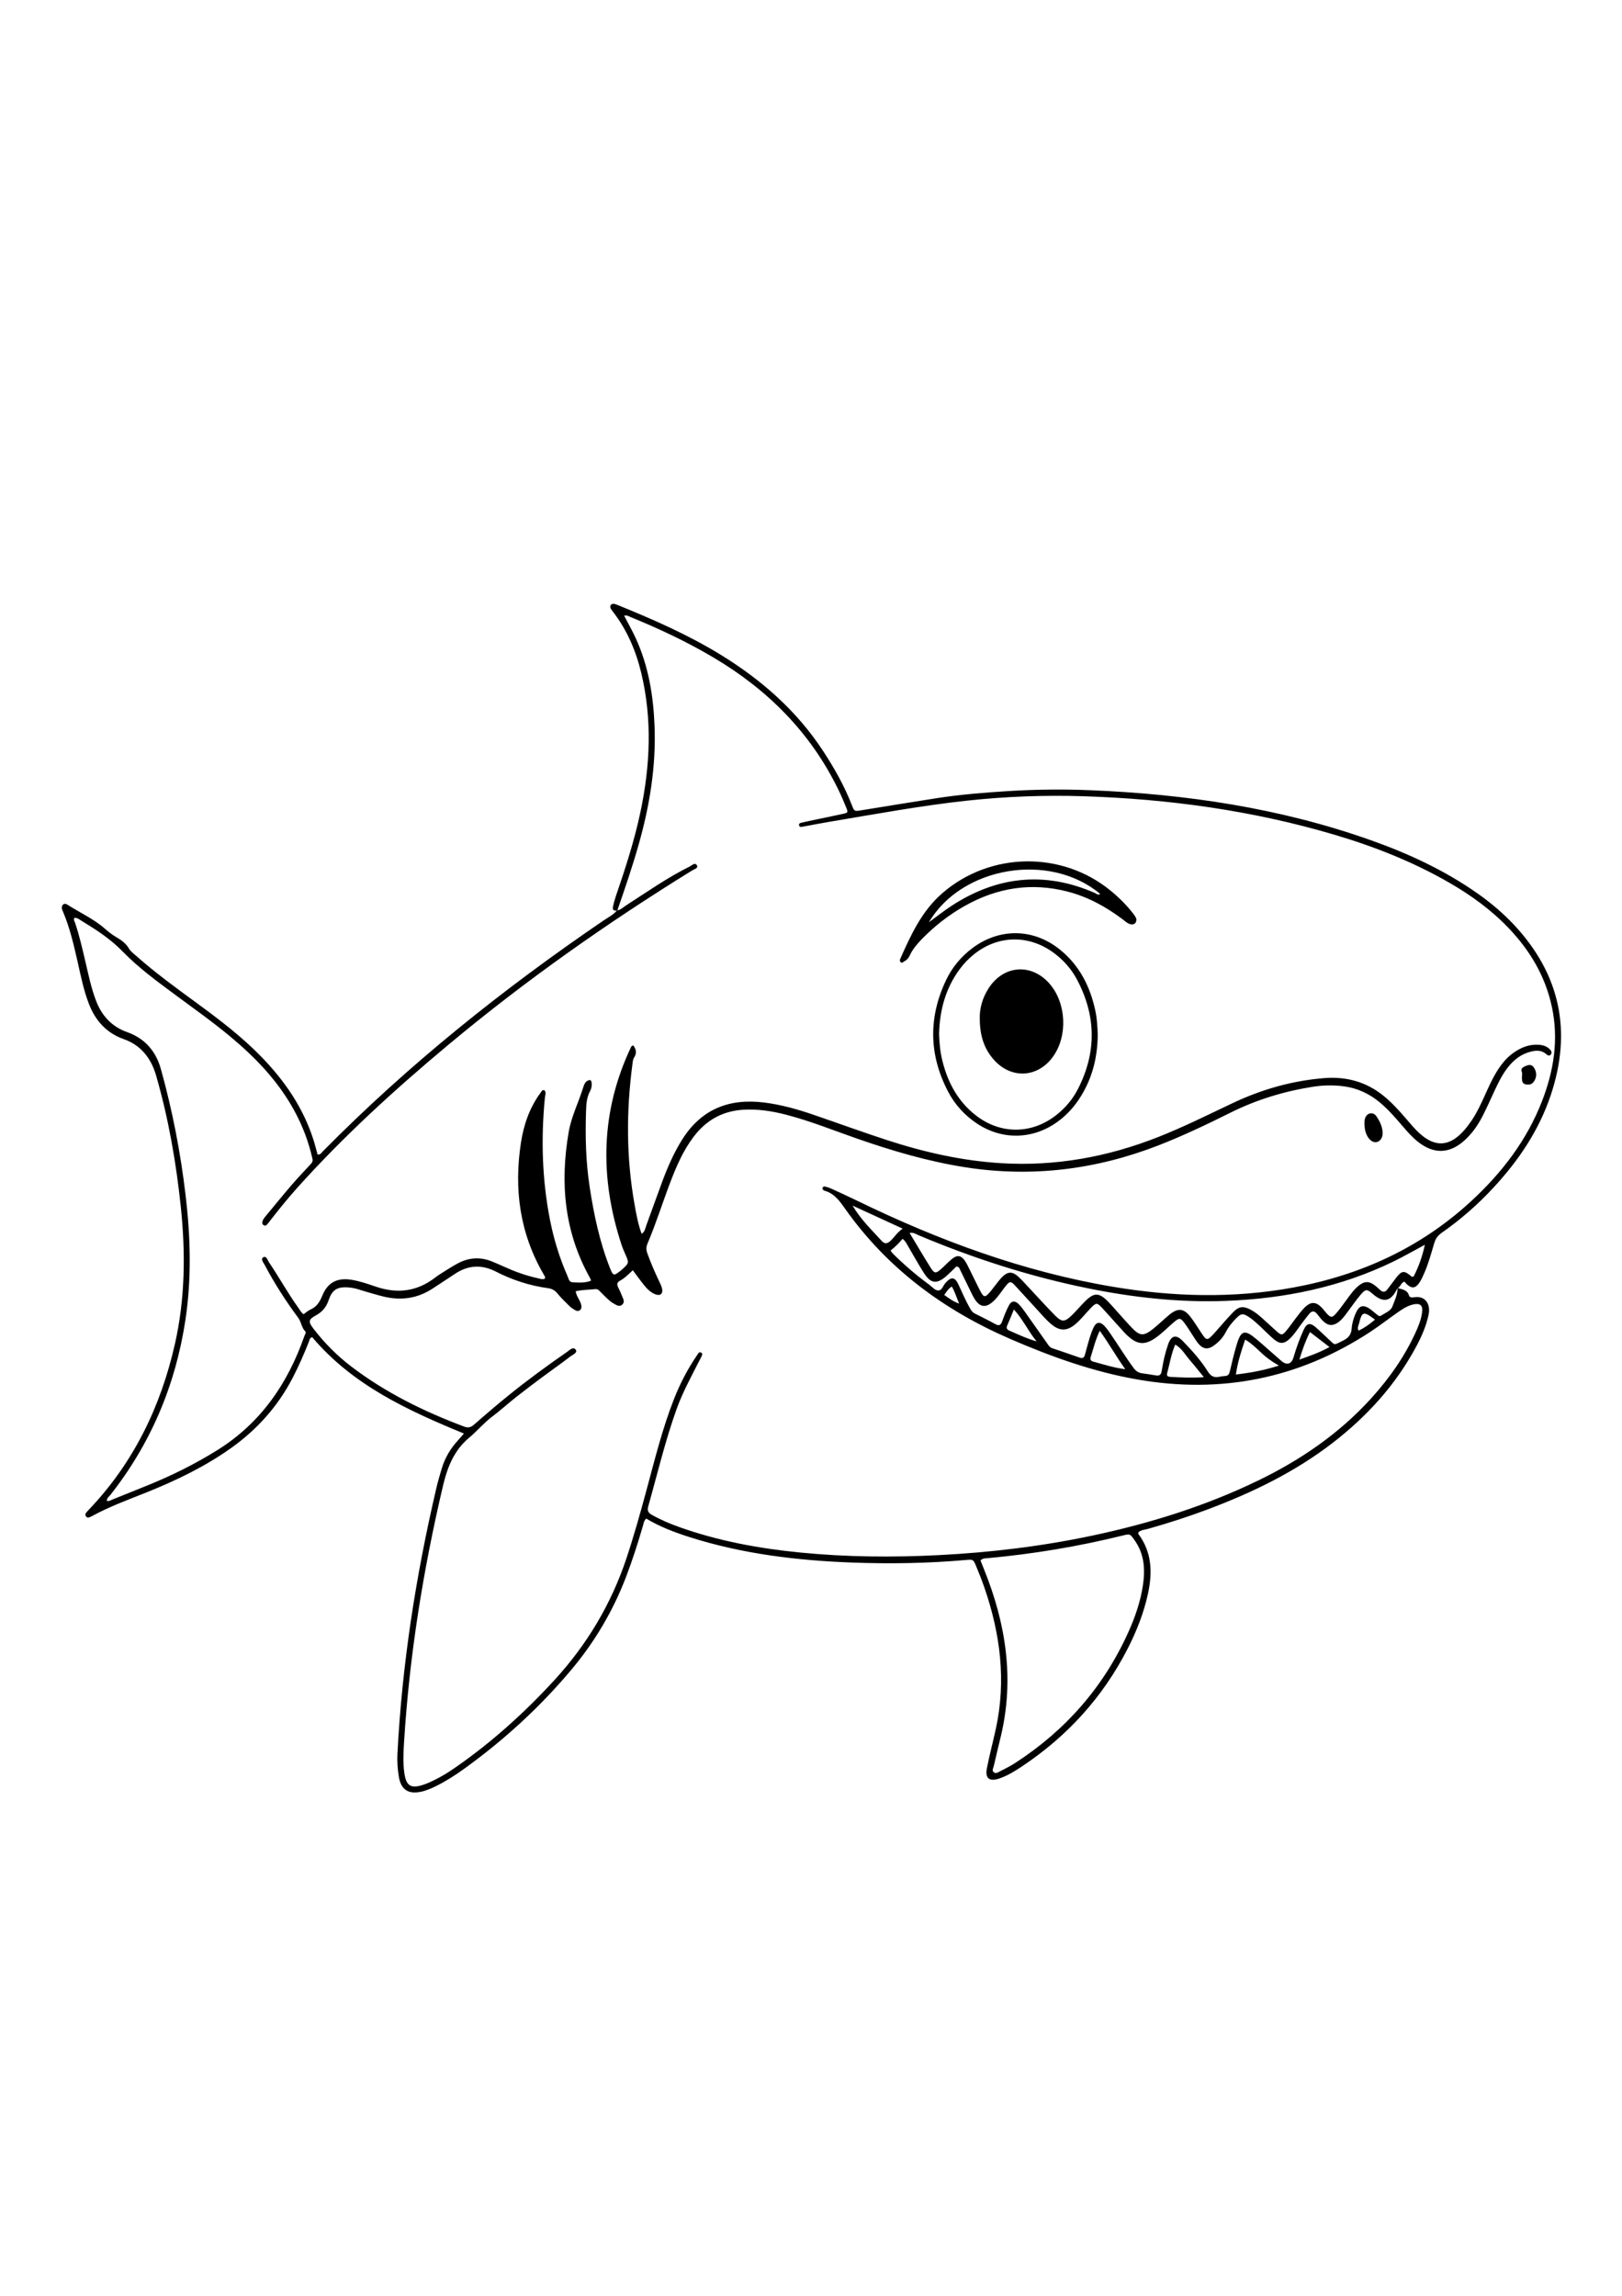 <?xml version="1.0" encoding="utf-8"?>
<!-- Generator: Adobe Illustrator 27.5.0, SVG Export Plug-In . SVG Version: 6.00 Build 0)  -->
<svg xmlns="http://www.w3.org/2000/svg" xmlns:xlink="http://www.w3.org/1999/xlink" viewBox="0 0 2000 2000" width="595" height="842" preserveAspectRatio="xMidYMid meet" data-scaled="true">
<g id="Background_00000123441401178297851150000006707943818907569298_">
	<rect id="Background" style="fill:#FFFFFF;" width="2000" height="2000"/>
</g>
<g id="Line_Art">
	<g id="Untitled_x5F_Artwork_x25_2016_00000179637860085171883630000008438751259840076445_">
		<path d="M1723.152,1172.533c5.371,1.989,11.908,1.996,14.134,9.11c0.89,2.845,3.417,2.92,6.162,2.468
			c14.574-2.399,20.604,9.066,18.122,21.131c-2.884,14.014-8.521,26.932-15.216,39.435
			c-25.308,47.265-60.528,85.972-102.717,118.596c-46.902,36.268-99.599,61.706-154.775,82.423
			c-24.154,9.07-48.706,16.948-73.548,23.941c-3.963,1.115-8.461,1.169-11.593,4.196c0,0.9-0.279,1.773,0.04,2.201
			c16.564,22.265,17.376,47.096,11.854,72.922c-5.135,24.019-14.075,46.671-25.229,68.461
			c-30.486,59.556-74.06,107.423-129.562,144.536c-9.109,6.091-18.418,11.94-28.906,15.46c-11.93,4.005-17.452-0.275-15.062-12.548
			c3.173-16.289,7.453-32.36,11.008-48.579c13.042-59.503,5.567-117.395-14.052-174.261c-3.11-9.014-6.609-17.91-10.3-26.703
			c-3.426-8.162-3.652-8.151-12.766-7.346c-46.56,4.108-93.221,4.876-139.883,3.147c-68.026-2.52-135.268-10.599-200.487-31.331
			c-18.528-5.89-36.668-12.741-53.505-22.834c-2.921,2.516-3.192,5.747-4.034,8.633c-6.234,21.384-12.983,42.586-20.963,63.399
			c-15.974,41.666-38.322,79.549-66.946,113.735c-39.038,46.623-83.56,87.329-132.869,122.829
			c-10.91,7.854-22.223,15.1-34.302,21.076c-6.036,2.986-12.211,5.698-18.81,7.066c-15.665,3.248-24.583-2.82-27.182-18.598
			c-1.553-9.432-2.195-18.963-1.698-28.55c5.728-110.471,22.737-219.289,47.899-326.906c1.929-8.25,4.298-16.408,6.74-24.526
			c3.935-13.08,10.706-24.575,19.978-34.609c2.365-2.559,4.582-5.254,7.347-8.439c-69.755-28.701-137.257-59.788-186.995-118.699
			c-3.332,0.579-3.313,3.426-4.146,5.52c-6.01,15.119-12.497,30.01-19.997,44.467c-18.11,34.913-43.491,63.393-75.412,86.206
			c-32.437,23.182-68.03,40.312-104.872,55.089c-22.62,9.073-45.574,17.386-67.031,29.144c-1.233,0.676-2.54,1.239-3.861,1.722
			c-1.543,0.565-2.866-0.207-3.707-1.326c-0.864-1.151-1.044-2.728-0.165-3.982c1.004-1.431,2.24-2.711,3.453-3.982
			c55.234-57.829,88.797-126.99,106.345-204.398c12.646-55.785,13.232-112.146,7.325-168.801
			c-5.731-54.964-15.179-109.273-30.502-162.343c-5.906-20.455-18.066-37.157-39.857-44.812
			c-20.93-7.353-34.72-22.406-42.769-42.926c-6.746-17.199-10.237-35.278-14.32-53.182c-4.719-20.694-9.486-41.347-17.812-60.975
			c-0.55-1.297-1.212-2.614-1.411-3.981c-0.632-4.327,2.821-7.27,6.445-4.935c15.429,9.941,32.402,17.485,46.378,29.675
			c4.526,3.947,9.137,7.609,14.414,10.671c6.026,3.496,11.865,7.705,15.528,14.053c1.997,3.46,5.222,5.728,8.118,8.301
			c24.094,21.411,50.141,40.313,76.112,59.317c27.7,20.27,54.98,41.06,78.987,65.767c28.705,29.541,51.617,62.748,64.242,102.384
			c1.914,6.01,3.419,12.151,5.067,18.067c3.554,0.486,4.713-2.108,6.308-3.725c105.46-106.903,222.123-200.158,346.049-284.586
			c5.802-3.953,12.265-7.079,16.886-12.635c4.494-0.501,7.492-3.794,11.004-6.048c25.874-16.613,51.016-34.429,78.68-48.086
			c2.705-1.336,6.618-5.694,8.947-1.157c1.688,3.288-3.524,4.504-6.008,6.039c-105.135,64.962-205.965,135.931-300.9,215.18
			c-65.785,54.915-128.998,112.52-186.315,176.381c-12.531,13.962-24.186,28.631-35.685,43.431c-1.404,1.807-2.8,3.63-5.091,2.528
			c-2.896-1.393-2.138-4.183-1.224-6.472c0.636-1.593,1.819-3.013,2.935-4.362c10.823-13.076,21.529-26.254,32.59-39.127
			c7.372-8.58,15.287-16.691,22.907-25.06c1.818-1.997,3.375-3.529,2.545-7.228c-9.365-41.777-29.761-77.57-58.022-109.266
			c-13.456-15.092-28.248-28.75-43.774-41.649c-22.053-18.32-45.474-34.832-68.492-51.878
			c-22.18-16.425-44.525-32.812-63.767-52.622c-14.784-15.221-32.072-26.49-49.908-37.286c-2.893-1.751-5.591-4.315-9.378-4.169
			c-1.637,2.286,0.047,4.202,0.666,6.04c5.314,15.773,9.01,31.966,12.799,48.142c3.788,16.169,7.127,32.466,13.081,48.048
			c7.073,18.51,19.358,31.941,38.249,38.645c22.109,7.846,35.598,23.586,41.766,45.739c14.246,51.167,24.265,103.168,30.482,155.933
			c6.026,51.152,7.429,102.229-0.31,153.345c-12.116,80.022-42.51,152.138-92.675,215.792c-1.621,2.056-4.319,3.608-4.129,7.173
			c2.686,0.643,4.787-0.905,6.992-1.79c14.101-5.659,28.185-11.36,42.278-17.039c30.222-12.178,59.28-26.569,86.981-43.852
			c53.506-33.384,86.756-82.005,107.233-140.495c0.676-1.932,2.578-4.366,1.04-5.925c-4.616-4.678-4.709-11.363-8.586-16.603
			c-15.356-20.755-29.355-42.468-41.431-65.338c-1.517-2.872-5.337-7.209-1.669-9.31c3.926-2.249,5.218,3.54,7.002,6.164
			c12.524,18.423,23.22,38.032,36.244,56.138c1.984,2.759,3.533,5.931,6.436,7.856c3.092-2.145,5.474-4.416,8.309-5.644
			c7.772-3.369,11.675-9.56,14.73-17.103c6.69-16.517,18.588-22.607,36.407-19.627c10.171,1.701,19.873,5.072,29.546,8.375
			c26.392,9.015,50.783,6.184,73.121-11.074c2.793-2.158,5.768-4.1,8.77-5.965c6.302-3.914,12.532-7.979,19.052-11.498
			c13.88-7.492,28.263-8.354,42.916-2.261c4.892,2.035,9.753,4.15,14.578,6.34c13.233,6.006,26.838,10.91,41.051,14.029
			c3.034,0.666,6.067,2.054,9.18,0.533c0.561-2.038-0.607-3.432-1.479-4.926c-29.632-50.767-37.012-105.462-28.133-162.815
			c3.441-22.227,10.731-43.203,24.307-61.551c1.16-1.567,1.901-4.028,4.823-2.746c2.165,2.944,0.635,6.147,0.346,9.163
			c-4.822,50.291-3.508,100.316,6.208,150c4.699,24.026,11.819,47.307,21.682,69.716c1.351,3.07,1.892,7.575,6.268,7.744
			c7.56,0.292,15.297,1.127,22.764-2.077c-0.591-1.514-0.861-2.549-1.367-3.453c-31.686-56.622-37.032-117.045-26.156-179.884
			c3.288-19,12.073-36.142,17.708-54.343c1.325-4.279,3.014-9.089,8.355-9.561c2.619-0.232,3.485,7.628,0.338,13.44
			c-4.25,7.847-4.742,16.177-5.034,24.671c-1.07,31.164-0.308,62.238,4.384,93.138c5.212,34.324,12.3,68.169,25.142,100.577
			c3.819,9.637,4.692,9.845,12.932,3.309c1.107-0.878,2.18-1.805,3.208-2.775c7.202-6.797,7.257-7.223,3.355-16.318
			c-1.812-4.222-3.759-8.413-5.191-12.767c-27.302-83.025-26.119-164.692,11.904-244.533c0.35-0.735,1.643-1.022,2.493-1.517
			c3.663,4.864,4.533,9.654,1.132,14.804c-1.61,2.437-1.746,5.303-2.122,8.123c-7.667,57.529-7.716,114.961,2.413,172.223
			c2.206,12.473,4.391,25.007,8.905,37.166c4.072-2.621,4.422-6.812,5.727-10.322c6.648-17.891,12.926-35.921,19.588-53.807
			c6.671-17.91,14.242-35.393,24.417-51.695c23.699-37.966,58.244-51.471,101.588-46.008c20.818,2.624,40.835,8.29,60.584,15.056
			c30.416,10.42,60.626,21.468,91.193,31.417c45.502,14.81,91.972,25.332,139.897,28.263c67.112,4.105,131.623-7.612,193.994-32.248
			c31.266-12.349,61.31-27.352,91.649-41.727c35.792-16.958,73.411-27.668,112.891-30.872c27.033-2.194,51.89,4.433,73.335,21.883
			c9.931,8.08,18.519,17.444,26.833,27.107c5.766,6.701,11.334,13.592,17.957,19.5c18.605,16.596,35.55,15.977,52.766-2.216
			c4.108-4.342,7.712-9.23,11.089-14.18c6.396-9.377,11.123-19.68,15.812-29.987c4.538-9.975,8.92-20.029,14.628-29.426
			c5.748-9.463,12.535-18.02,21.725-24.373c9.245-6.39,19.31-10.271,30.813-9.397c5.097,0.387,9.723,1.87,13.384,5.571
			c1.848,1.868,3.031,4.252,1.042,6.561c-1.792,2.081-3.772,0.896-5.496-0.604c-6.827-5.94-14.557-4.565-22.076-2.197
			c-10.439,3.288-18.56,10.024-25.262,18.564c-6.825,8.697-11.657,18.521-16.274,28.483c-4.905,10.582-9.645,21.253-14.954,31.632
			c-5.663,11.072-12.733,21.244-22.02,29.672c-18.481,16.771-37.858,17.444-57.397,2.054c-7.269-5.725-13.31-12.664-19.301-19.649
			c-8.753-10.206-17.528-20.377-27.916-29.023c-13.113-10.914-28.052-17.841-44.942-19.946c-12.662-1.579-25.442-1.309-38.073,0.697
			c-35.128,5.579-68.804,15.807-100.733,31.666c-29.442,14.624-59.077,28.839-89.764,40.727
			c-76.774,29.741-155.764,39.522-237.363,26.816c-45.94-7.154-90.259-20.224-134.038-35.486
			c-29.016-10.116-57.55-21.677-87.378-29.385c-17.196-4.444-34.545-7.142-52.421-6.1c-25.69,1.497-45.863,12.851-61.287,33.179
			c-12.759,16.814-21.107,35.91-28.574,55.437c-9.721,25.421-17.822,51.448-28.458,76.522c-1.821,4.292-1.594,8.011-0.055,12.224
			c4.252,11.639,9.127,22.994,14.471,34.164c1.368,2.859,2.831,5.769,3.551,8.821c1.523,6.453-2.17,9.604-8.408,7.141
			c-5.733-2.263-10.027-6.619-13.813-11.312c-4.612-5.716-8.878-11.712-13.831-18.302c-5.196,4.754-9.785,9.734-15.703,12.861
			c-4.197,2.218-4.045,4.978-2.124,8.72c2.256,4.394,4.112,9,5.995,13.575c0.984,2.39,1.08,4.844-0.893,6.923
			c-2.377,2.504-5.171,2.101-7.787,0.705c-2.787-1.488-5.604-3.093-7.975-5.147c-4-3.465-7.716-7.268-11.437-11.042
			c-1.776-1.801-3.422-3.632-6.252-3.312c-7.978,0.901-16.098,0.688-24.252,2.641c0.93,6.553,5.645,11.072,6.872,16.96
			c0.533,2.557,0.418,4.973-2.002,6.613c-2.083,1.411-4.169,0.574-5.96-0.518c-2.399-1.464-4.824-3.037-6.811-4.997
			c-5.03-4.961-10.145-9.901-14.6-15.36c-3.157-3.869-6.812-5.851-11.564-6.496c-22.642-3.074-44.129-10.101-64.371-20.463
			c-17.944-9.186-34.609-7.883-51.024,3.188c-8.793,5.93-17.737,11.637-26.576,17.501c-18.799,12.473-39.213,15.35-60.897,10.098
			c-7.887-1.911-15.645-4.358-23.462-6.557c-5.101-1.435-10.121-3.443-15.321-4.189c-18.999-2.726-24.641,2.76-29.066,15.651
			c-2.743,7.992-7.67,14.018-15.304,18.166c-9.544,5.185-9.861,7.851-3.399,16.305c13.614,17.81,29.304,33.587,47.138,47.133
			c42.325,32.149,89.448,55.293,139.022,73.84c5.06,1.893,8.305,0.757,12.216-2.672c14.092-12.353,28.35-24.537,42.923-36.317
			c23.109-18.68,47.111-36.197,71.528-53.12c3.051-2.115,7.691-7.061,10.756-2.695c2.558,3.643-3.602,6-6.367,8.114
			c-11.794,9.021-23.966,17.546-35.882,26.411c-10.497,7.81-20.951,15.686-31.212,23.802c-9.983,7.897-19.445,16.47-29.598,24.133
			c-10.32,7.789-18.521,17.76-28.427,26.006c-18.174,15.129-26.7,35.882-32.023,58.445
			c-24.644,104.469-41.636,210.085-48.238,317.287c-0.761,12.359-1.373,24.788,0.305,37.095c2.26,16.578,8.029,20.134,23.765,14.903
			c5.336-1.774,10.454-4.301,15.507-6.814c8.561-4.257,16.596-9.436,24.438-14.889c44.628-31.036,84.7-67.221,121.416-107.247
			c40.263-43.893,70.101-93.848,88.931-150.443c9.157-27.523,16.941-55.424,24.517-83.398
			c10.254-37.863,19.612-75.997,33.983-112.615c7.521-19.164,16.982-37.315,28.622-54.303c1.102-1.609,2.24-4.324,4.77-3.039
			c2.589,1.315,1.043,3.691,0.203,5.531c-1.025,2.247-2.308,4.374-3.424,6.581c-9.562,18.919-19.733,37.513-26.943,57.58
			c-14.13,39.324-23.639,79.965-35.008,120.078c-1.413,4.984-0.008,7.782,4.443,10.284c10.835,6.09,22.175,10.935,33.847,15.094
			c48.248,17.193,98.229,26.361,148.994,31.38c57.1,5.645,114.329,6.123,171.642,3.176c63.66-3.274,126.736-10.876,189.087-24.114
			c70.408-14.949,138.762-36.225,203.723-67.639c52.705-25.487,100.342-58.009,139.867-101.638
			c22.694-25.05,41.921-52.461,55.703-83.483c3.313-7.457,6.154-15.116,7.019-23.259c0.813-7.655-2.52-10.483-10.062-9.056
			c-7.495,1.418-13.731,5.553-19.817,9.799c-11.599,8.094-22.783,16.809-34.611,24.543c-87.822,57.42-183.71,76.34-286.729,58.344
			c-54.578-9.534-106.468-28.147-157.201-50.173c-81.49-35.38-150.579-86.369-202.472-159.385c-6.864-9.657-13.62-19.92-26.3-23.208
			c-0.325-0.084-0.613-0.337-0.898-0.54c-0.889-0.631-1.563-1.43-1.341-2.588c0.342-1.786,1.917-2.258,3.217-1.941
			c2.724,0.665,5.436,1.566,7.986,2.734c10.601,4.857,21.204,9.718,31.692,14.813c100.595,48.863,204.647,87.441,315.397,106.032
			c74.137,12.445,148.367,14.511,222.588,0.848c82.496-15.187,156.205-48.771,218.398-105.877
			c38.257-35.128,69.325-75.542,88.182-124.4c14.397-37.305,20.404-75.628,11.964-115.441
			c-8.021-37.835-26.934-69.603-53.343-97.282c-21.422-22.452-46.274-40.455-73.052-55.9
			c-44.955-25.929-92.886-44.799-142.523-59.449c-100.61-29.693-203.592-43.832-308.278-47.212
			c-48.167-1.555-96.171,0.27-143.998,5.434c-56.936,6.148-113.252,16.651-169.712,26.074c-10.8,1.803-21.548,3.919-32.317,5.908
			c-2.107,0.389-4.755,1.071-5.117-1.795c-0.336-2.66,2.445-2.874,4.471-3.327c2.756-0.615,5.499-1.292,8.263-1.873
			c13.826-2.91,27.674-5.725,41.48-8.726c6.143-1.335,6.402-1.708,3.958-7.78c-3.033-7.534-6.272-15.005-9.828-22.306
			c-34.225-70.28-87.025-123.021-153.732-162.561c-32.607-19.327-66.785-35.453-101.856-49.737c-2.479-1.01-4.803-2.862-8.427-1.931
			c4.851,9.339,9.883,18.155,14.12,27.339c15.968,34.619,22.006,71.484,23.415,109.205c1.852,49.591-6.091,97.933-19.571,145.513
			c-7.797,27.521-17.027,54.567-26.411,81.568c-3.061,0.183-6.168,0.02-5.363-4.234c0.852-4.496,2.05-8.964,3.529-13.297
			c11.657-34.131,22.867-68.401,30.345-103.741c12.073-57.053,14.796-114.245,1.12-171.448
			c-6.56-27.439-17.448-53.015-34.788-75.551c-0.862-1.121-1.745-2.233-2.514-3.417c-1.024-1.577-1.399-3.423-0.332-4.985
			c1.079-1.58,2.965-1.833,4.774-1.382c1.359,0.338,2.673,0.889,3.977,1.419c43.918,17.841,87.282,36.84,127.746,61.813
			c49.658,30.647,92.674,68.417,124.974,117.524c14.014,21.306,26.537,43.443,35.811,67.296c3.017,7.761,3.066,7.69,11.524,6.321
			c31.041-5.021,62.065-10.157,93.14-14.963c29.01-4.486,58.242-6.843,87.533-8.689c33.918-2.138,67.876-2.497,101.778-1.117
			c117.807,4.797,233.539,21.856,345.186,61.361c47.147,16.682,92.313,37.557,133.324,66.629
			c15.913,11.28,30.753,23.826,44.079,38.097c56.979,61.017,71.585,131.273,45.074,210.107
			c-14.568,43.319-39.616,80.363-70.481,113.661c-19.3,20.822-40.544,39.474-63.837,55.706c-4.608,3.211-7.466,6.963-9.092,12.339
			c-3.783,12.51-7.11,25.197-12.388,37.205c-1.843,4.192-3.693,8.484-6.27,12.227c-4.811,6.987-9.423,7.244-15.574,1.468
			c-0.976-0.917-1.777-2.021-2.532-2.892c-4.764,0.908-4.633,6.595-8.677,7.735c-7.822,16.822-17.189,18.994-30.711,7.179
			c-6.807-5.948-8.614-6.123-14.653,0.962c-5.721,6.711-10.702,14.054-15.997,21.128c-3.391,4.53-6.612,9.233-11.213,12.662
			c-6.897,5.141-12.801,4.915-19.022-1.008c-2.798-2.664-5.127-5.838-7.545-8.879c-3.113-3.916-6.365-4.283-9.584-0.353
			c-3.58,4.371-7.011,8.872-10.361,13.424c-4.4,5.98-8.386,12.302-13.812,17.439c-6.924,6.554-12.192,6.802-19.584,0.588
			c-5.134-4.316-9.809-9.178-14.721-13.761c-5.429-5.065-10.705-10.338-17.063-14.267c-6.335-3.915-8.599-3.745-13.938,1.529
			c-5.284,5.221-10.011,10.904-13.478,17.601c-3.638,7.027-8.993,12.73-15.455,17.206c-6.633,4.595-12.586,3.804-17.873-2.235
			c-2.544-2.906-4.551-6.293-6.707-9.525c-3.532-5.294-6.758-10.807-10.53-15.921c-5.325-7.219-6.746-7.35-13.404-1.707
			c-5.663,4.8-10.945,10.053-16.656,14.791c-18.631,15.457-29.036,14.791-45.348-2.891c-8.872-9.617-17.41-19.544-26.327-29.119
			c-6.609-7.098-7.451-7.007-14.231-0.128c-6.697,6.795-12.359,14.605-19.863,20.603c-9.668,7.726-18.253,7.809-27.861,0.114
			c-3.573-2.861-6.872-6.123-9.988-9.487c-10.092-10.9-19.92-22.045-30.076-32.883c-12.074-12.885-10.438-14.721-22.358,1.447
			c-3.362,4.56-6.692,9.166-11.047,12.841c-8.437,7.12-15.196,6.265-21.339-2.738c-1.785-2.615-3.23-5.485-4.631-8.336
			c-4.524-9.2-8.889-18.479-13.472-27.649c-1.017-2.036-1.403-4.932-5.141-5.119c-4.076,3.902-8.231,8.234-12.753,12.14
			c-11.308,9.769-18.764,8.941-26.908-3.65c-6.906-10.677-12.967-21.899-19.455-32.848c-1.907-3.218-3.305-6.884-7.227-9.73
			c-4.602,5.541-9.34,10.17-14.761,14.414c1.075,1.453,1.773,2.699,2.747,3.665c14.087,13.969,29.095,26.875,45.116,38.572
			c3.654,2.668,6.975,7.282,11.46,6.95c4.2-0.311,5.476-5.911,8.207-9.032c7.209-8.239,11.762-7.883,16.316,1.989
			c4.438,9.622,8.625,19.33,13.836,28.603c1.641,2.919,3.089,5.298,6.053,6.796c8.515,4.306,17.096,8.501,25.437,13.126
			c4.79,2.656,6.804,1.121,8.5-3.547c2.409-6.629,4.951-13.286,8.263-19.488c3.1-5.806,7.334-6.229,11.989-1.655
			c3.001,2.949,5.506,6.451,7.964,9.898c9.031,12.667,17.925,25.432,26.93,38.118c1.801,2.537,3.23,5.325,6.675,6.454
			c11.41,3.739,22.734,7.744,34.081,11.677c3.618,1.254,5.25-0.562,6.109-3.751c0.735-2.73,1.511-5.449,2.258-8.176
			c2.334-8.524,4.575-17.108,8.284-25.143c3.215-6.965,7.836-7.831,13.179-2.45c3.206,3.229,5.769,7.139,8.377,10.911
			c9.45,13.667,18.019,27.923,27.935,41.293c2.789,3.76,5.876,5.85,10.282,6.494c5.594,0.817,11.203,1.563,16.764,2.573
			c4.734,0.86,6.818-0.482,7.62-5.663c1.675-10.817,4.103-21.543,7.631-31.938c3.969-11.697,9.865-13.407,18.294-4.756
			c11.347,11.645,22.258,23.816,30.926,37.614c3.608,5.743,7.585,7.76,13.847,6.531c2.424-0.476,4.887-0.902,7.348-1.012
			c3.929-0.175,5.168-2.323,5.992-5.943c2.431-10.676,5.075-21.32,8.135-31.831c5.484-18.839,9.906-20.091,25.145-7.195
			c10.254,8.677,20.149,17.777,30.35,26.519c6.585,5.644,12.361,3.807,14.782-4.428c3.393-11.544,7.463-22.862,12.425-33.803
			c3.966-8.745,8.179-9.454,15.409-3.074c5.3,4.677,10.332,9.656,15.524,14.457c8.463,7.825,5.819,7.424,16.981,2.076
			c6.488-3.109,10.745-6.986,11.342-14.815c0.562-7.374,2.729-14.622,6.046-21.326c3.473-7.017,7.889-8.454,14.633-4.535
			c3.623,2.105,6.694,5.154,10.036,7.748c1.636,1.27,3.316,3.198,5.564,1.726c5.004-3.277,11.867-5.721,13.878-10.997
			C1719.584,1188.348,1723.396,1180.884,1723.152,1172.533z M1209.001,1508.542c1.502,3.767,3.043,7.664,4.607,11.552
			c26.724,66.469,37.407,134.534,20.43,205.354c-2.881,12.02-5.839,24.022-8.55,36.08c-0.587,2.61-2.706,5.875-0.232,8.012
			c2.917,2.519,6.097-0.31,8.72-1.586c6.339-3.083,12.631-6.386,18.532-10.229c61.675-40.163,108.361-93.359,138.7-160.604
			c8.45-18.729,15.179-38.078,18.145-58.515c2.813-19.383,1.638-38.073-10.229-54.82c-5.703-8.049-5.532-8.265-15.024-5.926
			c-54.61,13.453-109.925,22.669-165.926,27.813C1215.085,1505.957,1211.747,1505.624,1209.001,1508.542z M1121.568,1104.769
			c8.792,14.594,17.083,28.792,25.83,42.702c4.751,7.555,6.453,7.588,13.086,1.75c4.772-4.199,9.011-9.053,14.026-12.914
			c6.097-4.693,10.861-3.652,15.189,2.701c1.979,2.906,3.531,6.121,5.108,9.28c4.419,8.857,8.635,17.818,13.147,26.626
			c5.144,10.04,6.472,10.157,13.571,1.752c1.596-1.889,3.003-3.937,4.558-5.862c3.331-4.12,6.358-8.562,10.134-12.229
			c6.381-6.197,12.132-6.349,18.721-0.471c4.998,4.459,9.434,9.557,14.038,14.448c10.664,11.33,21.045,22.938,31.989,33.989
			c8.293,8.375,11.885,8.216,20.46-0.057c5.846-5.639,11.015-11.976,16.8-17.683c10.856-10.709,16.958-10.556,27.727,0.262
			c1.746,1.754,3.43,3.572,5.087,5.411c8.048,8.934,15.901,18.051,24.156,26.788c10.074,10.662,14.873,11.076,26.219,2.099
			c7.2-5.696,13.716-12.252,20.84-18.052c10.096-8.219,17.344-7.596,25.344,2.572c5.23,6.647,9.558,14.006,14.287,21.048
			c5.741,8.549,6.647,8.629,13.972,1.048c1.473-1.524,2.799-3.188,4.213-4.769c6.824-7.631,13.423-15.482,20.55-22.82
			c6.908-7.113,12.212-7.684,20.984-3.24c5.405,2.738,10.068,6.562,14.56,10.563c6.074,5.409,11.938,11.055,18.058,16.411
			c5.816,5.09,6.935,5.094,11.972-0.929c4.529-5.417,8.454-11.334,12.805-16.906c3.258-4.172,6.416-8.52,10.242-12.126
			c7.308-6.887,13.292-6.611,20.263,0.433c2.48,2.506,4.486,5.477,6.928,8.024c4.373,4.561,6.13,4.806,10.41,0.079
			c4.491-4.96,8.335-10.516,12.35-15.894c4.865-6.516,9.367-13.353,15.658-18.634c7.456-6.259,13.399-6.3,20.931-0.323
			c2.212,1.756,4.231,3.754,6.365,5.609c2.949,2.564,5.808,2.416,8.213-0.662c3.698-4.731,7.191-9.623,10.861-14.377
			c7.354-9.525,10.157-9.739,19.404-1.753c0.36,0.311,1.284-0.032,2.453-0.1c6.023-11.929,10.728-24.502,13.795-39.173
			c-13.644,7.309-25.558,14.183-37.886,20.212c-65.24,31.904-134.759,46.117-206.849,48.917
			c-57.511,2.234-114.335-4.066-170.645-15.482c-71.93-14.583-141.41-37.014-209.001-65.48
			C1129.364,1106.243,1126.447,1103.877,1121.568,1104.769z M1535.344,1236.235c-5.045,14.762-9.283,28.126-11.454,43.06
			c18.496-2.107,35.046-5.241,53.061-10.997c-8.699-4.908-15.104-9.606-20.986-15.048
			C1549.825,1247.57,1543.976,1241.476,1535.344,1236.235z M1484.461,1282.617c-6.664-8.12-11.883-14.775-17.424-21.151
			c-5.601-6.444-9.724-14.381-17.932-19.058c-5.016,11.767-6.787,23.697-9.955,35.224c-0.981,3.57,1.106,4.426,3.853,4.585
			C1456.286,1282.985,1469.573,1283.62,1484.461,1282.617z M1113.048,1099.475c-21.051-9.675-40.3-18.522-61.795-28.401
			c10.667,17.884,23.767,30.127,35.698,43.304c3.976,4.392,7.13,3.996,11.687-0.431
			C1103.129,1109.585,1106.379,1104.085,1113.048,1099.475z M1387.524,1272.799c-11.781-16.544-20.35-32.019-31.469-47.412
			c-5.588,11.699-7.932,22.369-11.255,32.691c-0.941,2.921,0.474,4.607,3.371,5.385
			C1360.313,1266.723,1372.272,1270.771,1387.524,1272.799z M1278.194,1238.452c-10.096-12.058-16.486-26.642-28.007-39.309
			c-3.094,7.44-5.506,13.611-8.227,19.644c-1.585,3.512-0.187,5.181,2.879,6.524
			C1255.726,1230.079,1266.468,1235.208,1278.194,1238.452z M1602.208,1260.924c13.979-4.909,25.466-9.015,37.113-15.491
			c-8.239-6.319-15.886-12.185-24.067-18.46C1609.95,1237.379,1606.199,1247.737,1602.208,1260.924z M1695.396,1211.666
			c-14.142-10.766-15.96-10.243-19.749,5.096c-0.626,2.534-2.408,5.154-0.469,8.462
			C1682.411,1221.849,1688.795,1217.346,1695.396,1211.666z M1164.264,1181.212c5.93,4.131,10.845,8.068,18.37,10.662
			c-3.358-8.126-5.265-14.723-9.049-21.023C1169.422,1173.477,1167.302,1176.983,1164.264,1181.212z"/>
		<path d="M1401.202,717.858c0.367,4.766-2.786,7.358-6.949,6.457c-3.948-0.854-6.772-3.726-9.854-6.045
			c-20.533-15.45-42.703-27.684-67.71-34.203c-44.662-11.642-86.889-5.034-126.869,17.449
			c-19.855,11.165-37.652,25.03-53.517,41.395c-5.698,5.877-10.935,12.095-14.411,19.543c-1.567,3.357-3.627,5.9-6.935,7.556
			c-1.457,0.729-2.531,2.727-4.465,0.908c-1.23-1.157-1.081-2.594-0.503-3.891c13.241-29.764,26.657-59.268,52.193-81.303
			c58.756-50.701,146.802-52.221,206.998-3.089c10.163,8.295,19.494,17.457,27.57,27.836
			C1398.698,712.973,1400.601,715.535,1401.202,717.858z M1145.417,721.76c9.847-7.191,18.272-13.914,27.244-19.803
			c56.221-36.9,115.283-43.488,177.436-16.227c1.894,0.831,3.86,3.298,6.463,1.133
			C1294.13,634.582,1185.782,653.188,1145.417,721.76z"/>
		<path d="M1353.561,860.616c-0.29,28.951-7.294,55.923-23.641,80.127c-7.394,10.949-16.405,20.343-27.24,27.929
			c-30.314,21.227-67.696,21.623-98.413,1.002c-14.968-10.048-26.863-23.108-35.179-38.989
			c-23.732-45.319-24.489-91.357-2.552-137.535c7.374-15.523,18.145-28.604,31.911-39.067c33.586-25.528,75.803-25.066,108.579,1.48
			c24.145,19.556,37.311,45.617,43.626,75.555C1352.703,840.841,1353.274,850.715,1353.561,860.616z M1157.917,859.313
			c0.319,11.826,1.514,23.069,4.292,34.052c6.671,26.375,19.086,49.35,40.88,66.376c30.542,23.861,69.371,23.578,99.692-0.525
			c10.933-8.691,19.855-19.207,26.218-31.575c23.178-45.054,22.783-90.166-0.862-134.915c-7.358-13.925-17.733-25.47-30.69-34.549
			c-30.657-21.482-68.197-20.068-97.136,3.648c-6.309,5.17-11.907,11.037-16.779,17.59
			C1165.793,803.279,1158.644,830.511,1157.917,859.313z"/>
		<path d="M1682.454,970.193c-0.001-2.823,0.013-5.646,1.34-8.234c2.936-5.725,9.777-6.299,13.35-1.043
			c3.983,5.86,7.106,12.146,7.676,19.336c0.476,6.014-2.062,10.642-6.274,12.215c-4.083,1.525-8.761-0.782-12.046-6.159
			C1683.489,981.382,1682.517,975.887,1682.454,970.193z"/>
		<path d="M1876.884,908.375c-0.007-2.444-3.082-5.569,2.02-8.283c6.962-3.703,11.035-3.354,14.039,3.715
			c2.224,5.231,1.399,10.44-2.081,15.001c-2.449,3.21-6.039,3.502-9.624,2.813c-3.935-0.756-4.54-3.999-4.638-7.322
			C1876.547,912.539,1876.758,910.772,1876.884,908.375z"/>
		<path d="M1208.123,840.435c-0.38-11.869,3.101-25.347,11.038-37.536c18.571-28.521,52.95-30.845,75.151-5.152
			c20.602,23.842,22.435,64.212,4.074,89.751c-18.663,25.959-51.176,27.896-72.603,4.134
			C1213.402,877.899,1208.12,861.418,1208.123,840.435z"/>
	</g>
</g>
</svg>
